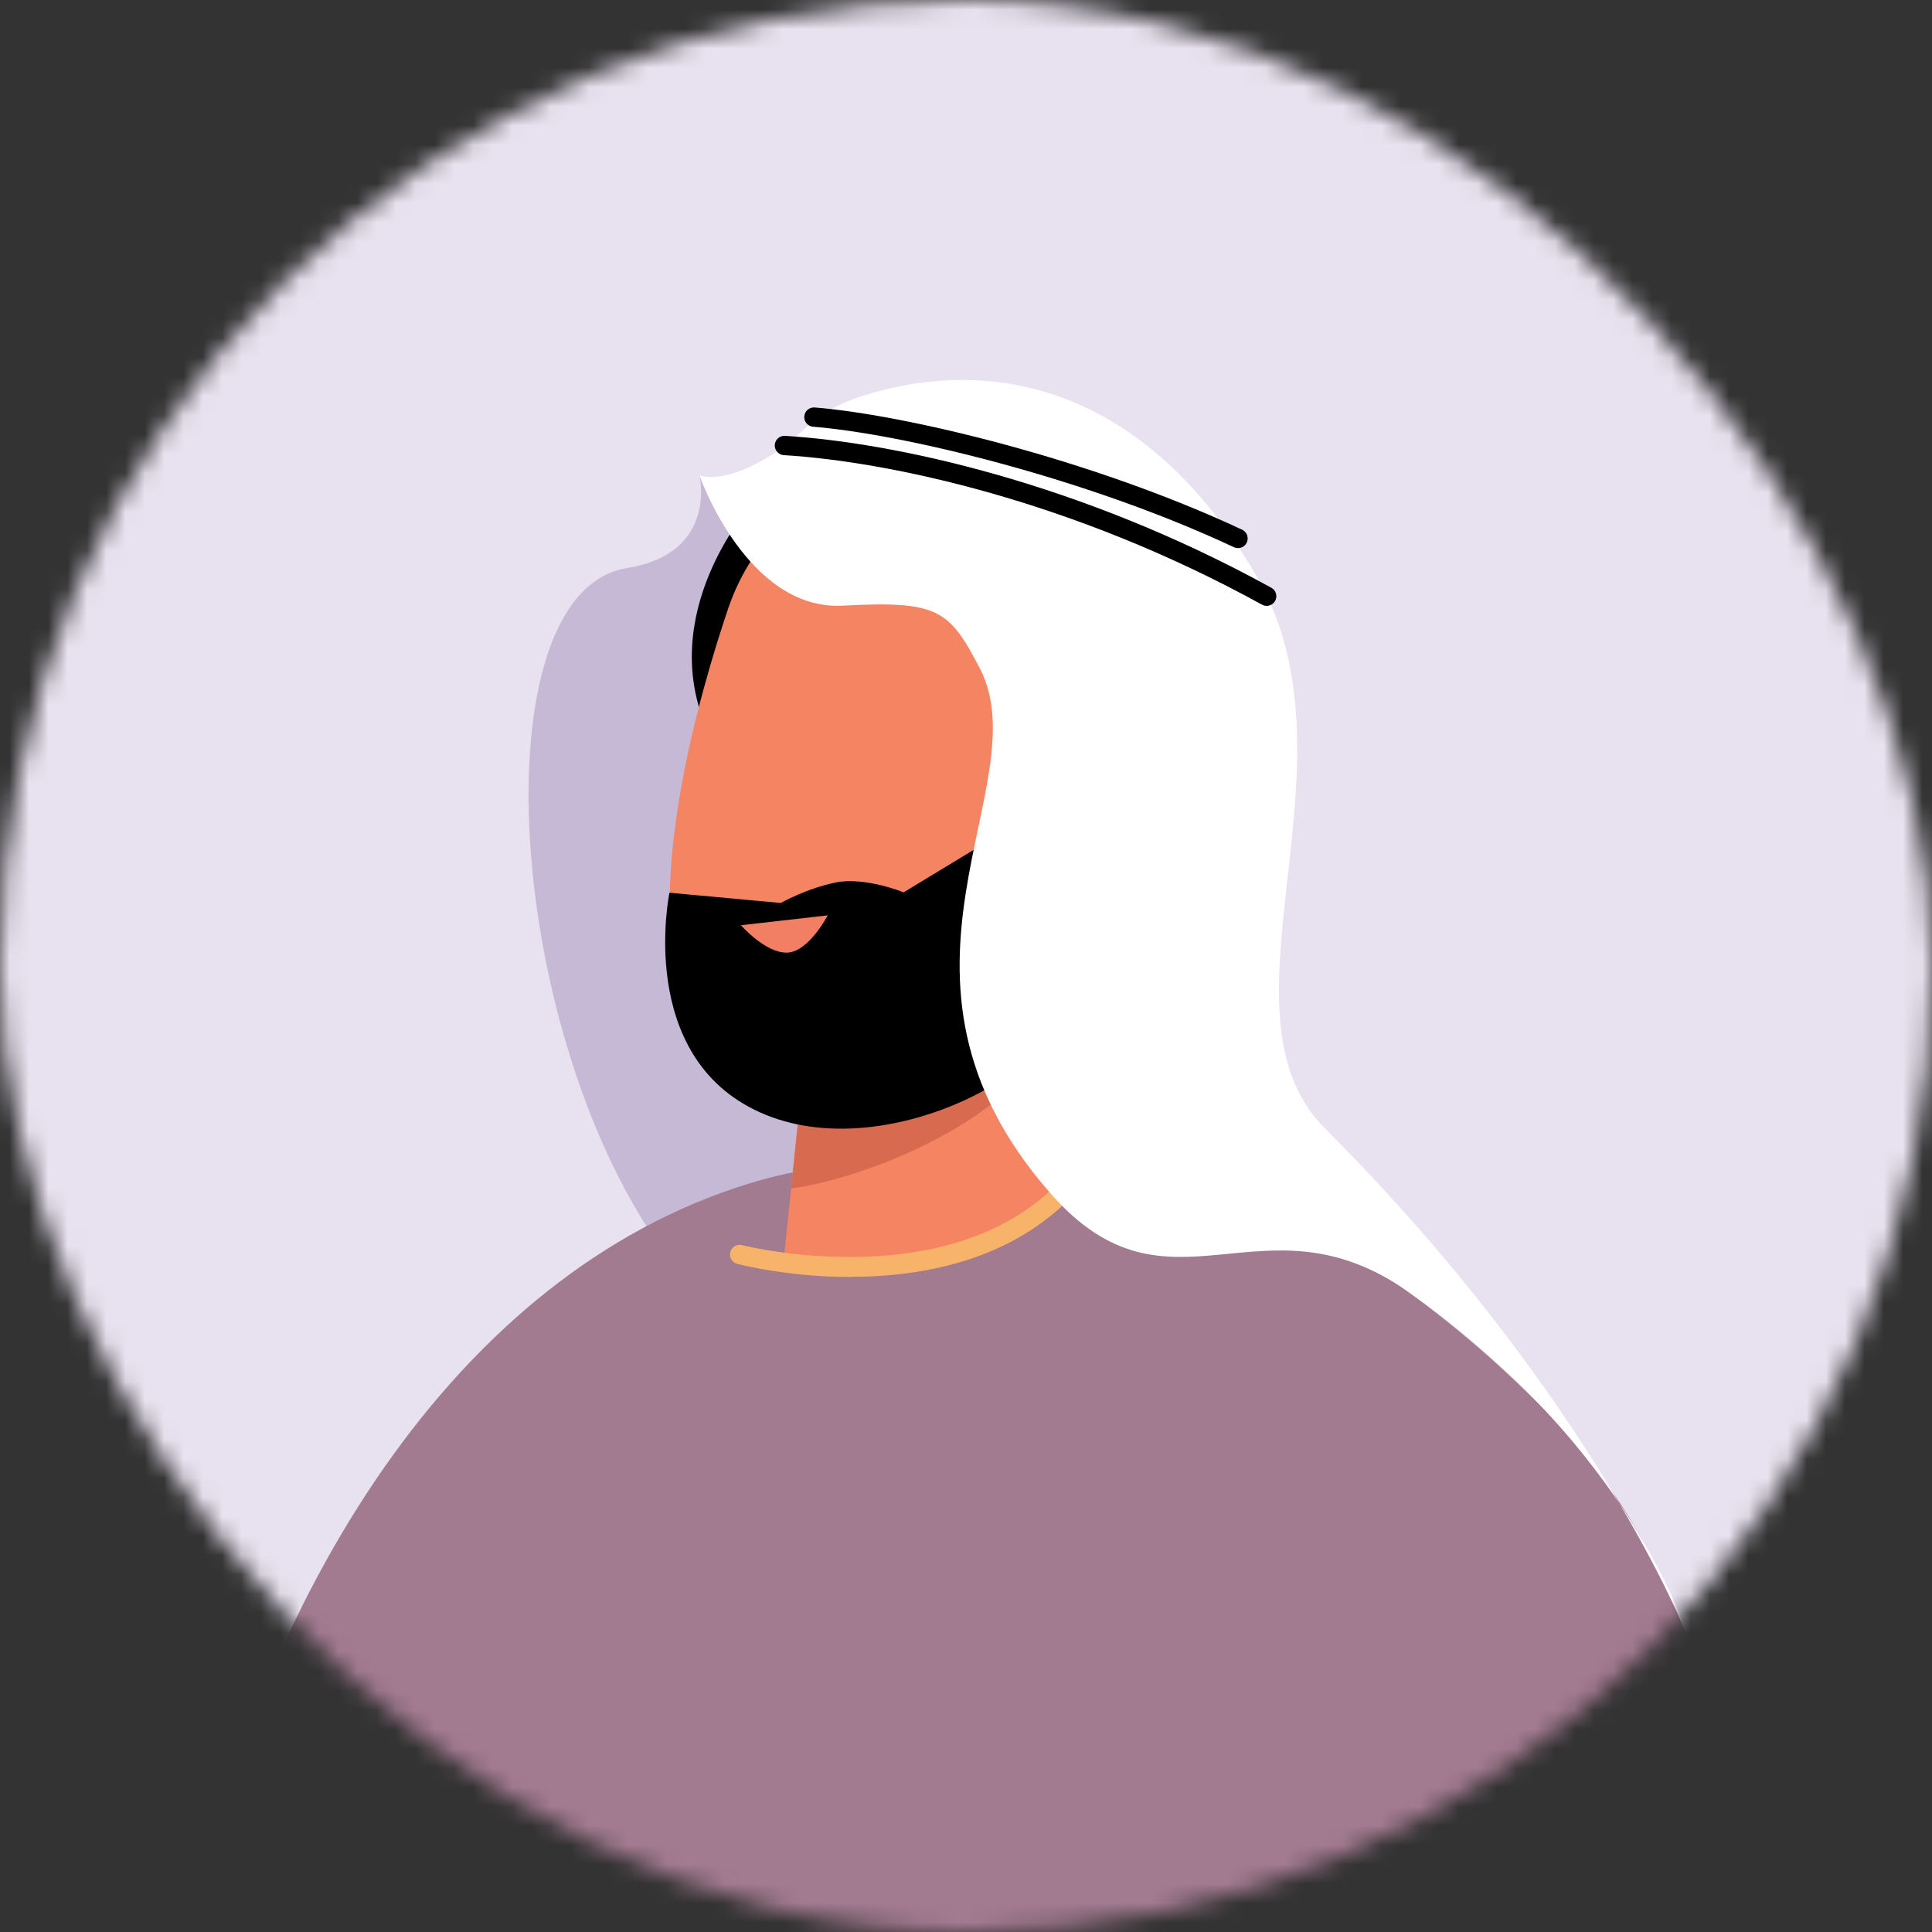 <svg width="100" height="100" viewBox="0 0 100 100" fill="none" xmlns="http://www.w3.org/2000/svg">
<rect x="0" y="0" width="100" height="100" fill="#333333" stroke="none"/>
<mask id="mask0_3871_74400" style="mask-type:alpha" maskUnits="userSpaceOnUse" x="0" y="0" width="100" height="100">
<rect width="100" height="100" rx="50" fill="#D9D9D9"/>
</mask>
<g mask="url(#mask0_3871_74400)">
<rect width="100" height="100" fill="#E8E1EF"/>
<path d="M36.21 24.629C36.21 24.629 37.16 28.649 32.46 29.399C24.7 30.639 26.08 53.829 34.66 65.209C43.24 76.589 40.95 61.519 40.95 61.519L58.51 48.869L36.21 24.639V24.629Z" fill="#C6B9D6"/>
<path d="M66.05 86.398L44.67 100.088H9.75C13.76 81.758 24.07 65.398 39.42 61.068C42.94 60.078 46.05 60.178 48.77 61.038C61.76 65.148 66.05 86.398 66.05 86.398Z" fill="#A37B90"/>
<path d="M90.329 100.028C90.069 100.068 89.809 100.088 89.539 100.088H26.209C25.479 99.718 24.749 99.328 24.039 98.918C25.179 84.598 26.319 73.158 27.209 70.798C28.969 66.088 40.749 62.778 48.769 61.038C53.059 60.118 56.279 59.648 56.279 59.648C56.279 59.648 67.599 60.358 80.089 73.108C87.699 80.878 89.899 91.608 90.329 100.028Z" fill="#A37B90"/>
<path d="M38.791 26.25C38.791 26.25 33.941 31.74 36.611 37.78C39.281 43.83 42.141 26.79 42.141 26.79L38.801 26.24L38.791 26.25Z" fill="black"/>
<path d="M55.1 50.889L55.28 61.769C55.28 61.769 53.37 64.929 47.01 65.559C42.27 66.029 40.59 64.979 40.59 64.979L41.16 59.459L41.72 54.069L53.17 51.349L55.09 50.889H55.1Z" fill="#F48462"/>
<path d="M53.179 51.35C53.159 51.65 54.929 52.58 54.759 52.99C52.419 58.47 43.689 61.22 40.949 61.51L41.719 54.07L53.169 51.35H53.179Z" fill="#D86A50"/>
<path d="M40.849 26.789C39.359 28.009 38.309 29.679 37.689 31.499C36.269 35.699 33.399 45.499 35.279 51.519C37.719 59.329 44.769 57.869 48.959 56.209C53.149 54.549 55.029 51.859 55.029 51.859C55.029 51.859 59.039 53.099 61.559 49.279C64.079 45.469 62.309 41.229 60.009 40.319C57.719 39.409 55.079 41.149 55.079 41.149L57.049 37.009C57.049 37.009 49.119 20.059 40.849 26.789Z" fill="#F48462"/>
<path d="M55.661 46.489C55.511 46.489 55.361 46.419 55.261 46.289C55.101 46.069 55.141 45.759 55.361 45.589L59.331 42.629C59.551 42.469 59.861 42.509 60.031 42.729C60.201 42.949 60.151 43.259 59.931 43.429L55.961 46.389C55.871 46.459 55.771 46.489 55.661 46.489Z" fill="black"/>
<path d="M60.129 46.349C60.129 46.349 60.049 46.349 60.009 46.339L56.769 45.559C56.499 45.499 56.339 45.229 56.399 44.959C56.459 44.689 56.729 44.529 56.999 44.589L60.239 45.369C60.509 45.429 60.669 45.699 60.609 45.969C60.559 46.199 60.349 46.349 60.119 46.349H60.129Z" fill="black"/>
<path d="M55.081 41.148C55.081 41.148 53.951 45.678 53.081 45.128C52.211 44.578 51.401 38.048 52.051 35.128C52.701 32.208 53.171 30.738 53.171 30.738C53.171 30.738 42.641 30.568 39.501 27.738C36.371 24.918 41.631 22.208 48.401 23.488C55.171 24.768 57.841 27.318 57.841 27.318C57.841 27.318 62.081 26.688 63.671 29.278C65.261 31.868 61.651 41.698 61.651 41.698C61.651 41.698 60.581 39.228 55.081 41.168V41.148Z" fill="black"/>
<path d="M55.081 41.148C55.081 41.148 54.882 48.488 55.022 51.858C55.161 55.228 45.801 60.478 39.342 57.578C32.882 54.678 34.651 46.208 34.651 46.208L40.411 46.738C40.411 46.738 41.742 45.988 43.252 45.678C44.761 45.368 46.772 46.188 46.772 46.188L55.081 41.148Z" fill="black"/>
<path d="M44.042 66.098C40.852 66.098 38.382 65.478 38.162 65.418C37.892 65.348 37.732 65.078 37.802 64.808C37.872 64.538 38.142 64.378 38.412 64.448C38.522 64.478 49.702 67.278 55.282 60.668C55.462 60.458 55.782 60.428 55.982 60.608C56.192 60.788 56.222 61.098 56.042 61.308C52.772 65.188 47.882 66.088 44.032 66.088L44.042 66.098Z" fill="#F7B369"/>
<path d="M38.352 47.889C38.352 47.889 39.582 49.309 40.712 49.309C41.842 49.309 42.842 47.379 42.842 47.379L38.352 47.889Z" fill="#F27E64"/>
<path d="M36.211 24.629C36.211 24.629 38.661 31.619 43.621 31.349C48.581 31.079 49.141 31.569 50.721 34.609C53.851 40.649 44.421 50.439 54.381 61.779C60.541 68.789 65.291 61.509 72.901 66.869C84.541 75.069 87.291 84.579 87.291 84.579C87.291 84.579 82.521 72.359 68.581 58.409C62.481 52.309 70.721 39.459 64.991 29.739C59.261 20.019 51.471 18.429 44.881 20.419C41.891 21.329 41.881 22.359 39.841 23.609C37.381 25.119 36.221 24.609 36.221 24.609L36.211 24.629Z" fill="white"/>
<path d="M40.602 23.059C46.062 23.389 55.662 25.409 65.562 30.859" stroke="black" stroke-linecap="round" stroke-linejoin="round"/>
<path d="M42.129 21.59C46.689 21.95 56.289 24.22 64.079 27.87" stroke="black" stroke-linecap="round" stroke-linejoin="round"/>
</g>
</svg>
